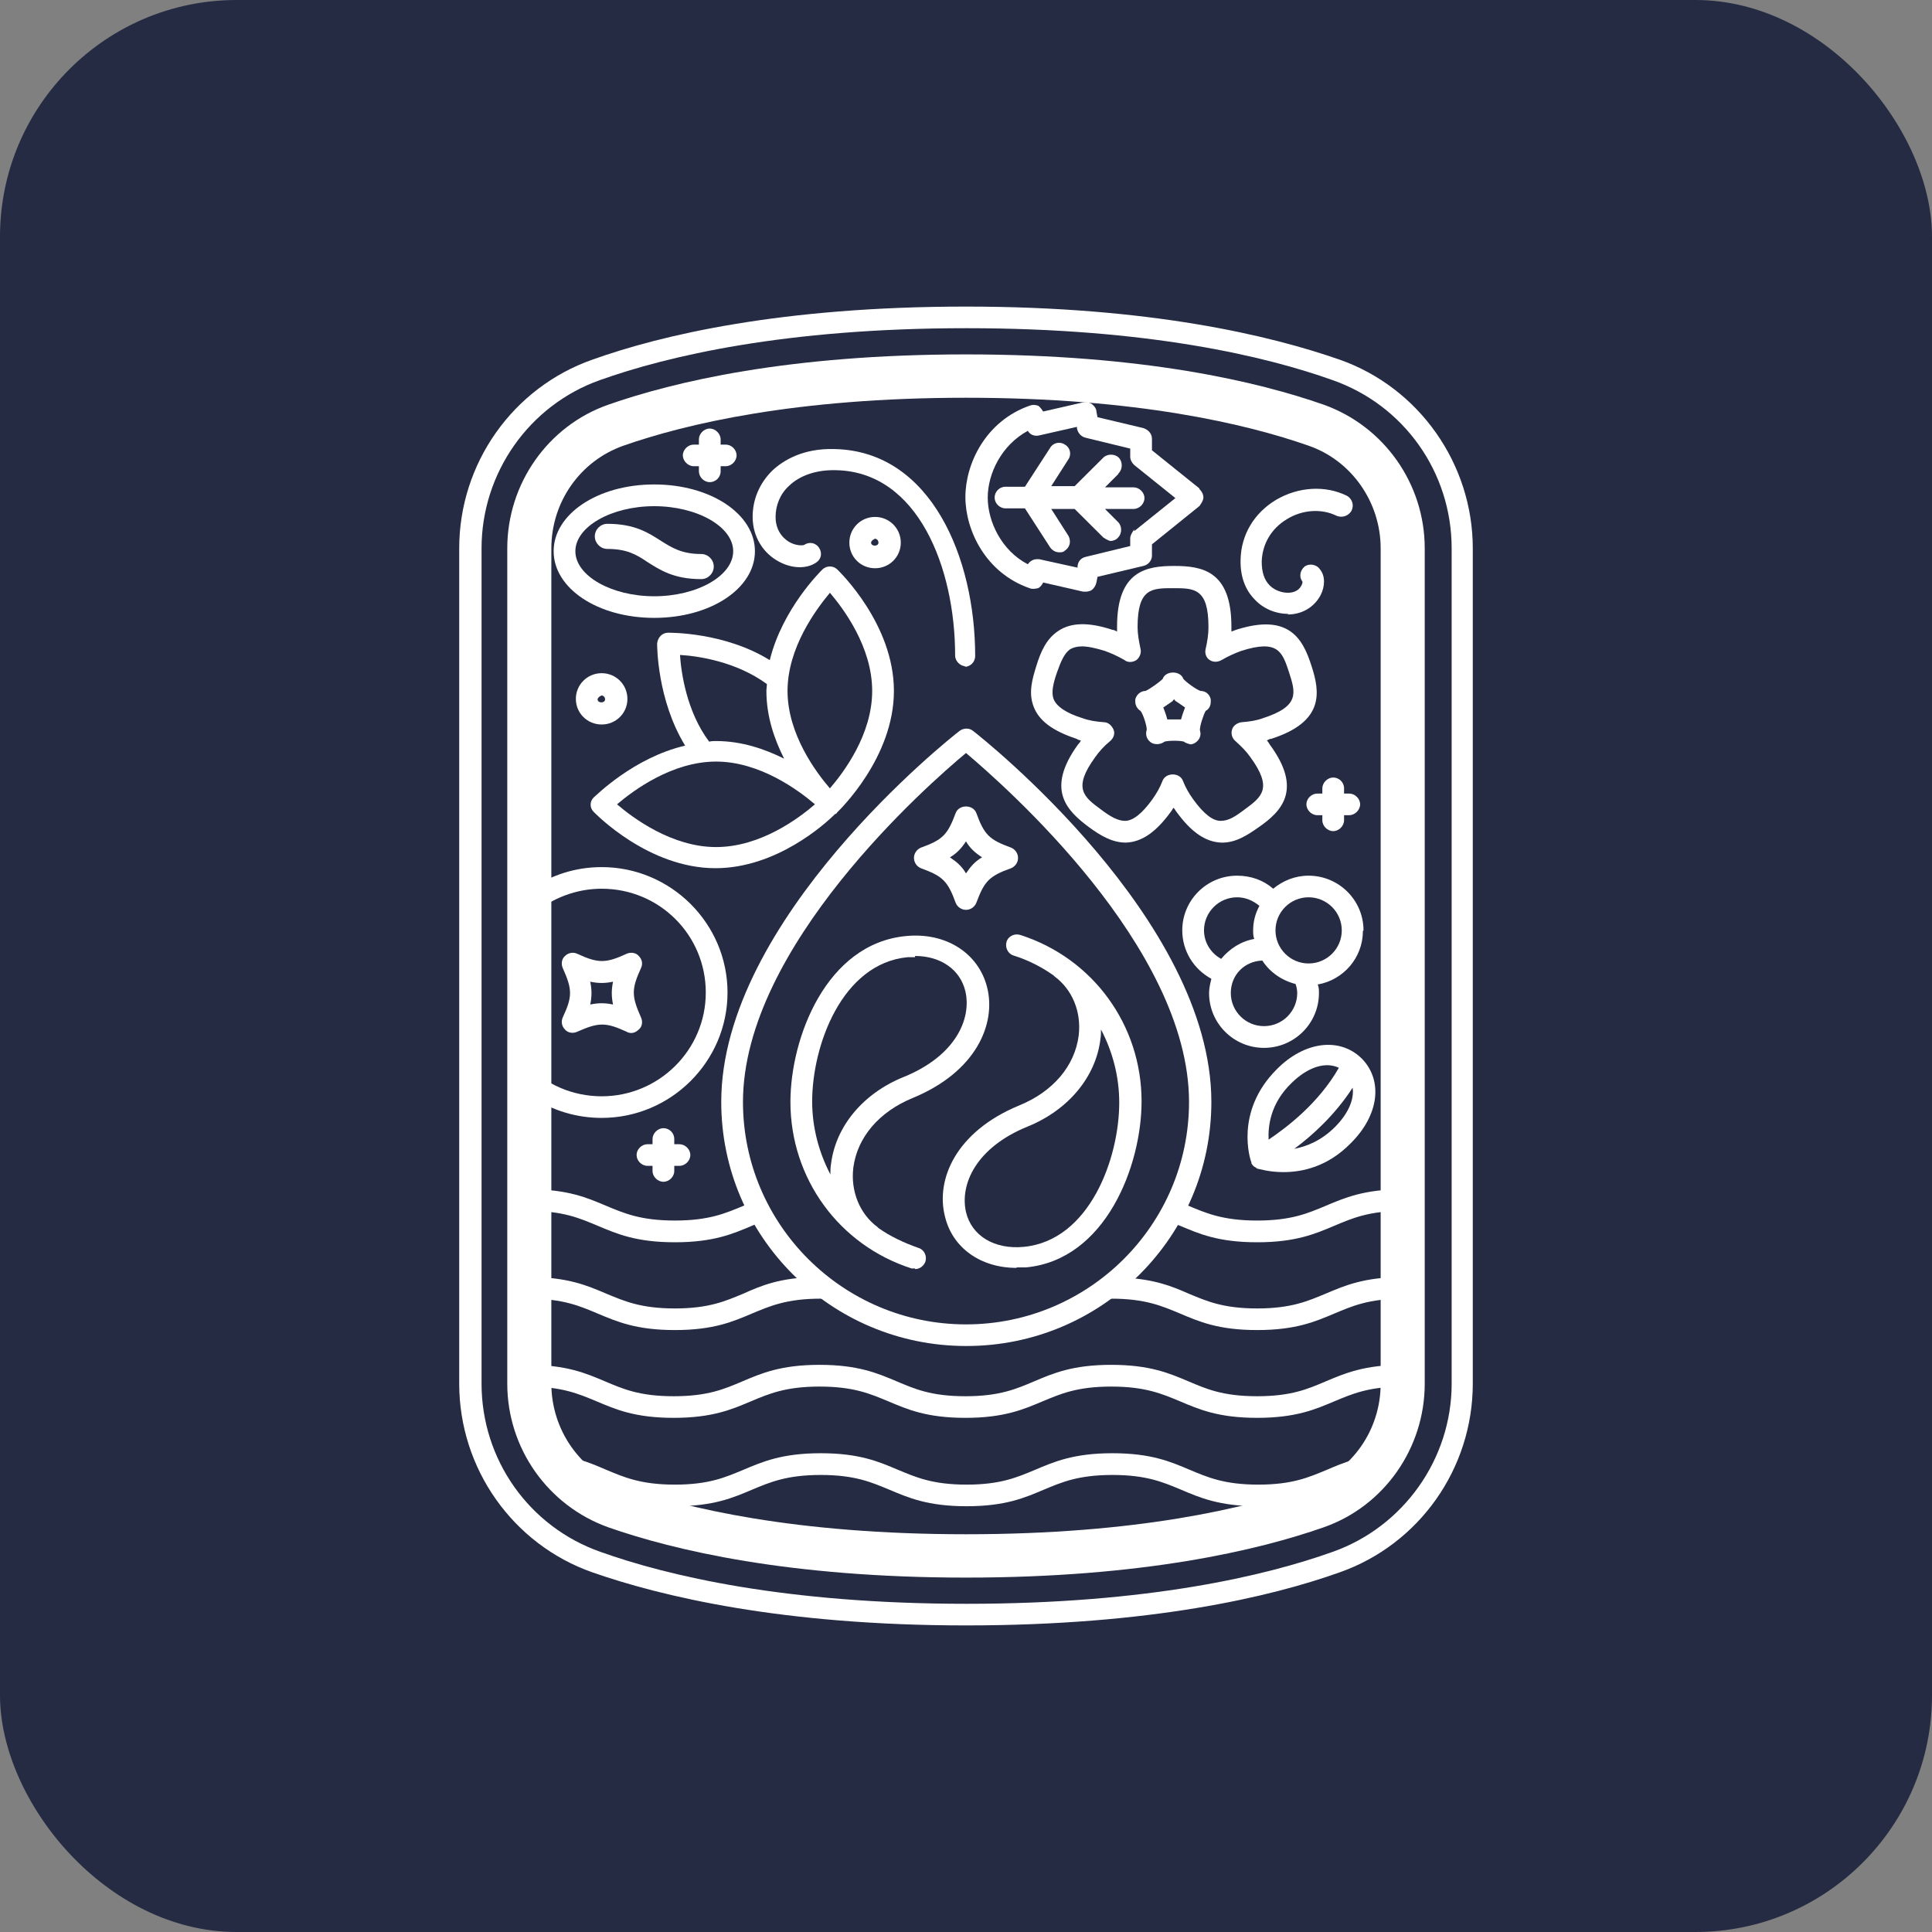 <svg width="16" height="16" viewBox="0 0 16 16" fill="none" xmlns="http://www.w3.org/2000/svg">
<rect x="0" y="0" width="16" height="16" fill="#808080" stroke="none"/>
<rect width="16" height="16" rx="1.96" fill="#242B43"/>
<path d="M8 13.461C6.475 13.461 5.475 13.22 4.907 13.022C4.248 12.791 3.803 12.163 3.803 11.459V4.541C3.803 3.837 4.248 3.209 4.907 2.978C5.475 2.775 6.47 2.539 8 2.539C9.53 2.539 10.525 2.78 11.093 2.978C11.752 3.209 12.197 3.842 12.197 4.541V11.459C12.197 12.163 11.752 12.791 11.093 13.022C10.525 13.225 9.525 13.461 8 13.461ZM8 2.718C6.498 2.718 5.523 2.95 4.968 3.148C4.381 3.356 3.988 3.918 3.988 4.541V11.459C3.988 12.087 4.381 12.644 4.973 12.852C5.527 13.05 6.503 13.282 8.005 13.282C9.506 13.282 10.482 13.05 11.036 12.852C11.624 12.644 12.022 12.082 12.022 11.459V4.541C12.022 3.913 11.629 3.356 11.036 3.148C10.482 2.95 9.506 2.718 8.005 2.718" fill="white"/>
<path d="M6.276 9.934C6.233 9.948 6.195 9.967 6.157 9.986C6.01 10.047 5.873 10.108 5.589 10.108C5.305 10.108 5.167 10.047 5.02 9.986C4.864 9.92 4.703 9.849 4.381 9.849C4.329 9.849 4.291 9.891 4.291 9.938C4.291 9.986 4.334 10.028 4.381 10.028C4.665 10.028 4.803 10.09 4.949 10.151C5.106 10.217 5.267 10.288 5.589 10.288C5.911 10.288 6.072 10.217 6.228 10.151C6.271 10.132 6.314 10.113 6.356 10.099L6.276 9.938V9.934Z" fill="white"/>
<path d="M9.781 9.957C9.781 9.957 9.824 9.976 9.843 9.986C9.99 10.047 10.127 10.108 10.411 10.108C10.695 10.108 10.833 10.047 10.979 9.986C11.136 9.92 11.297 9.849 11.619 9.849C11.666 9.849 11.709 9.891 11.709 9.938C11.709 9.986 11.666 10.028 11.619 10.028C11.335 10.028 11.197 10.09 11.051 10.151C10.894 10.217 10.733 10.288 10.411 10.288C10.089 10.288 9.928 10.217 9.772 10.151C9.757 10.146 9.743 10.142 9.734 10.132L9.781 9.957Z" fill="white"/>
<path d="M6.754 10.576C6.46 10.581 6.304 10.647 6.157 10.713C6.01 10.774 5.873 10.836 5.589 10.836C5.305 10.836 5.167 10.774 5.02 10.713C4.864 10.647 4.703 10.576 4.381 10.576C4.329 10.576 4.291 10.618 4.291 10.666C4.291 10.713 4.334 10.755 4.381 10.755C4.665 10.755 4.803 10.817 4.949 10.878C5.106 10.944 5.267 11.015 5.589 11.015C5.911 11.015 6.072 10.944 6.228 10.878C6.375 10.817 6.513 10.755 6.797 10.755C6.849 10.755 6.896 10.755 6.939 10.76L6.759 10.576H6.754Z" fill="white"/>
<path d="M9.113 10.755C9.142 10.755 9.175 10.755 9.203 10.755C9.487 10.755 9.625 10.817 9.772 10.878C9.928 10.944 10.089 11.015 10.411 11.015C10.733 11.015 10.894 10.944 11.051 10.878C11.197 10.817 11.335 10.755 11.619 10.755C11.671 10.755 11.709 10.713 11.709 10.666C11.709 10.618 11.666 10.576 11.619 10.576C11.297 10.576 11.136 10.647 10.98 10.713C10.833 10.774 10.695 10.836 10.411 10.836C10.127 10.836 9.99 10.774 9.843 10.713C9.705 10.652 9.563 10.595 9.312 10.581L9.113 10.76V10.755Z" fill="white"/>
<path d="M10.411 11.742C10.089 11.742 9.928 11.671 9.772 11.605C9.625 11.544 9.487 11.483 9.203 11.483C8.919 11.483 8.782 11.544 8.635 11.605C8.478 11.671 8.317 11.742 7.995 11.742C7.673 11.742 7.512 11.671 7.356 11.605C7.209 11.544 7.072 11.483 6.787 11.483C6.503 11.483 6.366 11.544 6.219 11.605C6.063 11.671 5.901 11.742 5.579 11.742C5.257 11.742 5.096 11.671 4.94 11.605C4.793 11.544 4.656 11.483 4.371 11.483C4.319 11.483 4.281 11.44 4.281 11.393C4.281 11.346 4.324 11.303 4.371 11.303C4.694 11.303 4.855 11.374 5.011 11.44C5.158 11.502 5.295 11.563 5.579 11.563C5.864 11.563 6.001 11.502 6.148 11.44C6.304 11.374 6.465 11.303 6.787 11.303C7.109 11.303 7.27 11.374 7.427 11.44C7.574 11.502 7.711 11.563 7.995 11.563C8.279 11.563 8.417 11.502 8.564 11.44C8.72 11.374 8.881 11.303 9.203 11.303C9.525 11.303 9.686 11.374 9.843 11.44C9.989 11.502 10.127 11.563 10.411 11.563C10.695 11.563 10.833 11.502 10.979 11.44C11.136 11.374 11.297 11.303 11.619 11.303C11.671 11.303 11.709 11.346 11.709 11.393C11.709 11.44 11.666 11.483 11.619 11.483C11.335 11.483 11.197 11.544 11.051 11.605C10.894 11.671 10.733 11.742 10.411 11.742Z" fill="white"/>
<path d="M4.476 12.035C4.736 12.049 4.878 12.111 5.02 12.172C5.167 12.233 5.305 12.295 5.589 12.295C5.873 12.295 6.01 12.233 6.157 12.172C6.314 12.106 6.475 12.035 6.797 12.035C7.119 12.035 7.28 12.106 7.436 12.172C7.583 12.233 7.721 12.295 8.005 12.295C8.289 12.295 8.426 12.233 8.573 12.172C8.729 12.106 8.891 12.035 9.213 12.035C9.535 12.035 9.696 12.106 9.852 12.172C9.999 12.233 10.136 12.295 10.421 12.295C10.705 12.295 10.842 12.233 10.989 12.172C11.131 12.111 11.278 12.049 11.548 12.035L11.439 12.224C11.273 12.243 11.169 12.29 11.06 12.337C10.904 12.403 10.743 12.474 10.421 12.474C10.098 12.474 9.937 12.403 9.781 12.337C9.634 12.276 9.497 12.215 9.213 12.215C8.928 12.215 8.791 12.276 8.644 12.337C8.488 12.403 8.327 12.474 8.005 12.474C7.683 12.474 7.522 12.403 7.365 12.337C7.218 12.276 7.081 12.215 6.797 12.215C6.513 12.215 6.375 12.276 6.228 12.337C6.072 12.403 5.911 12.474 5.589 12.474C5.267 12.474 5.106 12.403 4.949 12.337C4.84 12.29 4.736 12.243 4.57 12.224L4.476 12.035Z" fill="white"/>
<path d="M8 11.147C6.882 11.147 5.973 10.241 5.973 9.126C5.973 7.615 7.867 6.113 7.948 6.052C7.981 6.028 8.028 6.028 8.057 6.052C8.137 6.113 10.032 7.615 10.032 9.126C10.032 10.241 9.123 11.147 8.005 11.147M8 6.236C7.687 6.496 6.153 7.842 6.153 9.126C6.153 10.142 6.982 10.968 8 10.968C9.018 10.968 9.847 10.142 9.847 9.126C9.847 7.842 8.313 6.501 8 6.236Z" fill="white"/>
<path d="M7.578 10.505C7.578 10.505 7.559 10.505 7.55 10.505C6.948 10.312 6.546 9.759 6.546 9.126C6.546 8.593 6.844 7.814 7.503 7.752C7.834 7.719 8.104 7.894 8.175 8.177C8.251 8.479 8.085 8.876 7.559 9.093C7.28 9.207 7.1 9.419 7.067 9.669C7.043 9.863 7.119 10.052 7.266 10.161C7.266 10.161 7.27 10.165 7.275 10.17C7.375 10.241 7.488 10.293 7.607 10.335C7.654 10.349 7.678 10.401 7.664 10.448C7.649 10.486 7.616 10.51 7.578 10.51M7.578 7.927C7.578 7.927 7.54 7.927 7.517 7.927C6.972 7.979 6.726 8.659 6.726 9.122C6.726 9.339 6.783 9.547 6.877 9.726C6.877 9.698 6.877 9.669 6.882 9.641C6.92 9.329 7.147 9.055 7.484 8.919C7.915 8.744 8.047 8.437 7.995 8.21C7.953 8.031 7.792 7.917 7.578 7.917" fill="white"/>
<path d="M8.417 10.5C8.123 10.5 7.886 10.335 7.825 10.071C7.749 9.768 7.915 9.372 8.44 9.155C8.72 9.041 8.9 8.829 8.933 8.578C8.957 8.38 8.881 8.196 8.734 8.087C8.734 8.087 8.729 8.083 8.725 8.078C8.625 8.007 8.512 7.95 8.393 7.913C8.346 7.898 8.322 7.846 8.336 7.799C8.35 7.752 8.403 7.728 8.45 7.743C9.052 7.936 9.454 8.489 9.454 9.121C9.454 9.655 9.156 10.434 8.497 10.496C8.474 10.496 8.445 10.496 8.422 10.496M9.118 8.522C9.118 8.55 9.118 8.578 9.113 8.607C9.075 8.918 8.848 9.192 8.512 9.329C8.08 9.504 7.948 9.811 8 10.038C8.047 10.236 8.237 10.349 8.478 10.326C9.023 10.274 9.269 9.594 9.269 9.131C9.269 8.914 9.213 8.706 9.118 8.526" fill="white"/>
<path d="M7.403 5.722C7.403 5.169 6.953 4.735 6.934 4.716C6.901 4.683 6.844 4.683 6.811 4.716C6.797 4.73 6.479 5.042 6.375 5.467C6.001 5.235 5.551 5.24 5.532 5.24C5.485 5.24 5.447 5.278 5.442 5.33C5.442 5.348 5.442 5.797 5.674 6.175C5.248 6.274 4.935 6.59 4.916 6.605C4.883 6.638 4.883 6.69 4.916 6.723C4.935 6.742 5.371 7.19 5.925 7.19C6.427 7.19 6.83 6.827 6.915 6.742C6.92 6.742 6.929 6.737 6.934 6.727C6.953 6.708 7.403 6.274 7.403 5.722ZM6.873 4.909C6.986 5.042 7.223 5.358 7.223 5.722C7.223 6.085 6.986 6.397 6.873 6.529C6.759 6.397 6.522 6.08 6.522 5.722C6.522 5.363 6.759 5.046 6.873 4.909ZM5.631 5.424C5.788 5.433 6.1 5.481 6.351 5.665C6.351 5.684 6.347 5.703 6.347 5.722C6.347 5.934 6.413 6.123 6.494 6.283C6.333 6.203 6.143 6.137 5.93 6.137C5.911 6.137 5.892 6.137 5.873 6.142C5.688 5.896 5.641 5.575 5.631 5.419M5.93 7.015C5.565 7.015 5.243 6.775 5.11 6.661C5.243 6.548 5.565 6.307 5.93 6.307C6.295 6.307 6.617 6.548 6.749 6.661C6.617 6.775 6.299 7.015 5.93 7.015Z" fill="white"/>
<path d="M8 7.535C7.962 7.535 7.929 7.511 7.915 7.478C7.848 7.294 7.806 7.256 7.626 7.19C7.593 7.176 7.569 7.143 7.569 7.105C7.569 7.067 7.593 7.034 7.626 7.02C7.81 6.954 7.848 6.911 7.915 6.732C7.943 6.661 8.057 6.661 8.085 6.732C8.152 6.916 8.194 6.954 8.374 7.02C8.407 7.034 8.431 7.067 8.431 7.105C8.431 7.143 8.407 7.176 8.374 7.19C8.189 7.256 8.152 7.299 8.085 7.478C8.071 7.511 8.038 7.535 8 7.535ZM7.867 7.1C7.924 7.138 7.967 7.176 8 7.233C8.038 7.176 8.076 7.133 8.133 7.1C8.076 7.063 8.033 7.025 8 6.968C7.962 7.025 7.924 7.067 7.867 7.1Z" fill="white"/>
<path d="M4.424 7.573C4.4 7.596 4.371 7.62 4.348 7.643L4.4 7.36C4.566 7.247 4.765 7.181 4.983 7.181C5.556 7.181 6.025 7.648 6.025 8.22C6.025 8.791 5.556 9.258 4.983 9.258C4.774 9.258 4.575 9.197 4.414 9.088L4.362 8.815C4.518 8.98 4.741 9.079 4.983 9.079C5.456 9.079 5.845 8.696 5.845 8.22C5.845 7.743 5.461 7.36 4.983 7.36C4.769 7.36 4.57 7.44 4.419 7.568" fill="white"/>
<path d="M5.229 8.555C5.229 8.555 5.205 8.555 5.191 8.545C5.016 8.465 4.959 8.465 4.779 8.545C4.746 8.56 4.703 8.555 4.679 8.526C4.651 8.498 4.646 8.46 4.66 8.427C4.741 8.253 4.741 8.196 4.66 8.016C4.646 7.983 4.651 7.941 4.679 7.917C4.708 7.889 4.746 7.884 4.779 7.898C4.954 7.979 5.016 7.979 5.191 7.898C5.224 7.884 5.267 7.889 5.29 7.917C5.319 7.946 5.324 7.983 5.309 8.016C5.229 8.191 5.229 8.248 5.309 8.427C5.324 8.46 5.319 8.503 5.29 8.526C5.271 8.545 5.248 8.555 5.229 8.555ZM4.888 8.13C4.902 8.196 4.902 8.253 4.888 8.319C4.954 8.305 5.011 8.305 5.077 8.319C5.063 8.253 5.063 8.196 5.077 8.13C5.011 8.144 4.954 8.144 4.888 8.13Z" fill="white"/>
<path d="M11.292 7.705C11.292 7.455 11.088 7.252 10.837 7.252C10.724 7.252 10.624 7.294 10.544 7.36C10.463 7.289 10.359 7.252 10.245 7.252C9.994 7.252 9.791 7.455 9.791 7.705C9.791 7.875 9.885 8.026 10.032 8.106C10.023 8.144 10.013 8.182 10.013 8.224C10.013 8.475 10.217 8.678 10.468 8.678C10.719 8.678 10.923 8.475 10.923 8.224C10.923 8.201 10.923 8.177 10.913 8.153C11.126 8.116 11.287 7.931 11.287 7.71M9.971 7.705C9.971 7.554 10.094 7.431 10.245 7.431C10.316 7.431 10.378 7.459 10.43 7.502C10.397 7.563 10.378 7.629 10.378 7.705C10.378 7.728 10.378 7.752 10.387 7.776C10.278 7.795 10.184 7.856 10.113 7.941C10.027 7.894 9.971 7.804 9.971 7.705ZM10.468 8.498C10.316 8.498 10.193 8.375 10.193 8.224C10.193 8.073 10.307 7.96 10.454 7.955C10.515 8.05 10.615 8.12 10.729 8.149C10.738 8.172 10.743 8.201 10.743 8.224C10.743 8.375 10.62 8.498 10.468 8.498ZM10.837 7.979C10.686 7.979 10.563 7.856 10.563 7.705C10.563 7.554 10.686 7.431 10.837 7.431C10.989 7.431 11.112 7.554 11.112 7.705C11.112 7.856 10.989 7.979 10.837 7.979Z" fill="white"/>
<path d="M9.322 6.978C9.208 6.978 9.108 6.916 9.018 6.85C8.834 6.713 8.658 6.538 8.928 6.165C8.938 6.156 8.947 6.142 8.952 6.132C8.938 6.132 8.924 6.123 8.914 6.118C8.715 6.052 8.602 5.967 8.559 5.849C8.516 5.736 8.549 5.622 8.583 5.514C8.616 5.405 8.663 5.292 8.763 5.226C8.867 5.155 9.014 5.15 9.213 5.216C9.227 5.216 9.241 5.226 9.251 5.23C9.251 5.216 9.251 5.202 9.251 5.188C9.251 4.725 9.497 4.687 9.724 4.687C9.952 4.687 10.198 4.725 10.198 5.188C10.198 5.202 10.198 5.216 10.198 5.23C10.212 5.226 10.222 5.221 10.236 5.216C10.676 5.075 10.79 5.292 10.861 5.514C10.932 5.731 10.97 5.976 10.53 6.118C10.515 6.118 10.501 6.128 10.492 6.132C10.501 6.142 10.511 6.156 10.515 6.165C10.79 6.538 10.615 6.718 10.425 6.85C10.331 6.916 10.231 6.982 10.113 6.978C9.985 6.973 9.866 6.893 9.743 6.723C9.734 6.713 9.729 6.699 9.719 6.69C9.71 6.699 9.705 6.713 9.696 6.723C9.573 6.893 9.454 6.973 9.326 6.978C9.326 6.978 9.317 6.978 9.312 6.978M8.962 5.353C8.919 5.353 8.886 5.363 8.862 5.377C8.815 5.41 8.786 5.476 8.753 5.57C8.72 5.665 8.706 5.736 8.725 5.788C8.748 5.849 8.829 5.906 8.966 5.948C9.018 5.967 9.075 5.976 9.142 5.981C9.179 5.981 9.208 6.01 9.222 6.043C9.236 6.076 9.222 6.113 9.194 6.137C9.142 6.18 9.104 6.222 9.071 6.269C8.881 6.529 8.976 6.6 9.118 6.704C9.198 6.765 9.26 6.798 9.317 6.798C9.383 6.798 9.459 6.737 9.544 6.619C9.577 6.572 9.606 6.524 9.629 6.463C9.658 6.397 9.767 6.397 9.795 6.463C9.819 6.524 9.847 6.572 9.881 6.619C9.966 6.737 10.042 6.798 10.108 6.798C10.174 6.798 10.226 6.765 10.307 6.704C10.449 6.6 10.544 6.529 10.354 6.269C10.321 6.222 10.283 6.184 10.231 6.137C10.203 6.113 10.193 6.076 10.203 6.043C10.212 6.01 10.245 5.986 10.283 5.981C10.35 5.976 10.406 5.967 10.458 5.948C10.766 5.849 10.729 5.736 10.676 5.57C10.62 5.4 10.586 5.292 10.278 5.391C10.226 5.41 10.174 5.433 10.117 5.466C10.084 5.485 10.046 5.485 10.018 5.466C9.989 5.448 9.975 5.41 9.985 5.372C9.999 5.311 10.008 5.254 10.008 5.193C10.008 4.871 9.89 4.871 9.715 4.871C9.539 4.871 9.421 4.871 9.421 5.193C9.421 5.249 9.431 5.306 9.445 5.372C9.454 5.405 9.44 5.443 9.412 5.466C9.383 5.485 9.341 5.49 9.312 5.466C9.255 5.433 9.203 5.41 9.151 5.391C9.075 5.367 9.009 5.353 8.957 5.353" fill="white"/>
<path d="M8 5.518C7.953 5.518 7.91 5.476 7.91 5.429C7.91 4.702 7.602 3.908 6.925 3.894C6.764 3.889 6.622 3.937 6.532 4.026C6.46 4.092 6.423 4.187 6.423 4.281C6.423 4.413 6.508 4.475 6.546 4.494C6.603 4.522 6.65 4.517 6.659 4.513C6.702 4.484 6.754 4.494 6.783 4.536C6.811 4.579 6.802 4.631 6.759 4.659C6.683 4.711 6.565 4.711 6.456 4.654C6.318 4.583 6.233 4.442 6.233 4.281C6.233 4.135 6.29 4.003 6.394 3.899C6.484 3.814 6.65 3.71 6.915 3.719C7.711 3.738 8.076 4.621 8.076 5.433C8.076 5.485 8.033 5.523 7.986 5.523" fill="white"/>
<path d="M10.672 5.084C10.563 5.084 10.463 5.041 10.392 4.966C10.335 4.909 10.269 4.805 10.274 4.635C10.278 4.428 10.387 4.248 10.567 4.14C10.752 4.031 10.975 4.017 11.155 4.106C11.197 4.13 11.216 4.182 11.193 4.229C11.169 4.272 11.117 4.291 11.07 4.272C10.946 4.21 10.785 4.22 10.657 4.3C10.53 4.376 10.454 4.503 10.449 4.65C10.449 4.735 10.468 4.801 10.515 4.848C10.553 4.886 10.61 4.909 10.667 4.909C10.719 4.909 10.752 4.886 10.766 4.867C10.785 4.843 10.79 4.82 10.785 4.815C10.757 4.777 10.766 4.725 10.804 4.692C10.842 4.664 10.904 4.673 10.932 4.716C10.975 4.768 10.975 4.853 10.937 4.928C10.885 5.027 10.785 5.089 10.662 5.089" fill="white"/>
<path d="M4.983 6C4.864 6 4.769 5.906 4.769 5.788C4.769 5.67 4.864 5.575 4.983 5.575C5.101 5.575 5.196 5.67 5.196 5.788C5.196 5.906 5.101 6 4.983 6ZM4.983 5.759C4.983 5.759 4.949 5.773 4.949 5.792C4.949 5.825 5.011 5.825 5.011 5.792C5.011 5.773 4.997 5.759 4.978 5.759" fill="white"/>
<path d="M7.247 4.706C7.128 4.706 7.034 4.612 7.034 4.494C7.034 4.376 7.128 4.281 7.247 4.281C7.365 4.281 7.46 4.376 7.46 4.494C7.46 4.612 7.365 4.706 7.247 4.706ZM7.247 4.461C7.247 4.461 7.214 4.475 7.214 4.494C7.214 4.527 7.275 4.527 7.275 4.494C7.275 4.475 7.261 4.461 7.242 4.461" fill="white"/>
<path d="M5.878 3.993C5.83 3.993 5.788 3.951 5.788 3.903V3.639C5.788 3.592 5.83 3.549 5.878 3.549C5.925 3.549 5.968 3.592 5.968 3.639V3.903C5.968 3.955 5.925 3.993 5.878 3.993Z" fill="white"/>
<path d="M6.01 3.861H5.745C5.698 3.861 5.655 3.818 5.655 3.771C5.655 3.724 5.698 3.682 5.745 3.682H6.01C6.058 3.682 6.1 3.724 6.1 3.771C6.1 3.818 6.058 3.861 6.01 3.861Z" fill="white"/>
<path d="M11.174 6.572H11.131V6.529C11.131 6.477 11.088 6.439 11.041 6.439C10.994 6.439 10.951 6.482 10.951 6.529V6.572H10.909C10.861 6.572 10.819 6.614 10.819 6.661C10.819 6.708 10.861 6.751 10.909 6.751H10.951V6.793C10.951 6.841 10.994 6.883 11.041 6.883C11.088 6.883 11.131 6.841 11.131 6.793V6.751H11.174C11.221 6.751 11.264 6.708 11.264 6.661C11.264 6.614 11.221 6.572 11.174 6.572Z" fill="white"/>
<path d="M5.627 9.476H5.584V9.433C5.584 9.381 5.542 9.343 5.494 9.343C5.447 9.343 5.404 9.386 5.404 9.433V9.476H5.362C5.314 9.476 5.272 9.518 5.272 9.565C5.272 9.613 5.314 9.655 5.362 9.655H5.404V9.698C5.404 9.745 5.447 9.787 5.494 9.787C5.542 9.787 5.584 9.745 5.584 9.698V9.655H5.627C5.674 9.655 5.717 9.613 5.717 9.565C5.717 9.518 5.674 9.476 5.627 9.476Z" fill="white"/>
<path d="M9.862 6.165C9.862 6.165 9.819 6.156 9.805 6.142C9.772 6.132 9.677 6.132 9.644 6.142C9.615 6.165 9.568 6.17 9.535 6.151C9.506 6.132 9.492 6.104 9.492 6.076C9.492 6.066 9.492 6.057 9.497 6.043C9.497 6.01 9.468 5.915 9.445 5.887C9.421 5.873 9.402 5.844 9.402 5.811C9.402 5.807 9.402 5.797 9.402 5.792C9.412 5.75 9.449 5.722 9.487 5.722C9.521 5.707 9.601 5.651 9.629 5.622C9.653 5.552 9.776 5.552 9.8 5.622C9.824 5.651 9.909 5.712 9.942 5.722C9.985 5.722 10.018 5.75 10.027 5.792C10.027 5.797 10.027 5.807 10.027 5.811C10.027 5.844 10.013 5.873 9.985 5.887C9.966 5.92 9.937 6.01 9.937 6.043C9.937 6.052 9.942 6.062 9.942 6.076C9.942 6.104 9.928 6.132 9.899 6.151C9.885 6.161 9.866 6.165 9.852 6.165M9.724 5.958C9.724 5.958 9.762 5.958 9.781 5.958C9.791 5.92 9.805 5.882 9.814 5.859C9.791 5.844 9.767 5.825 9.738 5.807C9.734 5.807 9.729 5.797 9.724 5.792C9.719 5.792 9.715 5.802 9.71 5.807C9.682 5.825 9.658 5.844 9.634 5.859C9.644 5.887 9.658 5.92 9.667 5.958C9.682 5.958 9.701 5.958 9.724 5.958Z" fill="white"/>
<path d="M5.418 5.117C4.949 5.117 4.585 4.872 4.585 4.565C4.585 4.258 4.949 4.012 5.418 4.012C5.887 4.012 6.252 4.258 6.252 4.565C6.252 4.872 5.887 5.117 5.418 5.117ZM5.418 4.192C5.063 4.192 4.765 4.362 4.765 4.565C4.765 4.768 5.063 4.938 5.418 4.938C5.774 4.938 6.072 4.768 6.072 4.565C6.072 4.362 5.774 4.192 5.418 4.192Z" fill="white"/>
<path d="M5.807 4.796C5.579 4.796 5.466 4.72 5.361 4.654C5.271 4.593 5.191 4.546 5.03 4.546C4.973 4.546 4.926 4.498 4.926 4.442C4.926 4.385 4.973 4.338 5.03 4.338C5.257 4.338 5.371 4.413 5.475 4.48C5.565 4.536 5.646 4.588 5.807 4.588C5.864 4.588 5.911 4.635 5.911 4.692C5.911 4.749 5.864 4.796 5.807 4.796Z" fill="white"/>
<path d="M11.278 8.767C11.098 8.588 10.804 8.621 10.572 8.857C10.222 9.207 10.354 9.608 10.364 9.627C10.364 9.627 10.364 9.627 10.364 9.632C10.364 9.632 10.364 9.632 10.364 9.636C10.364 9.636 10.364 9.636 10.368 9.641C10.373 9.65 10.383 9.66 10.392 9.665C10.392 9.665 10.402 9.669 10.406 9.674C10.406 9.674 10.411 9.679 10.416 9.679C10.425 9.679 10.506 9.707 10.629 9.707C10.781 9.707 10.994 9.665 11.188 9.466C11.42 9.235 11.453 8.952 11.283 8.772M10.695 8.97C10.833 8.834 10.979 8.791 11.088 8.843C10.918 9.14 10.653 9.339 10.506 9.438C10.501 9.325 10.52 9.14 10.695 8.97ZM11.055 9.334C10.942 9.447 10.819 9.495 10.719 9.514C10.866 9.405 11.055 9.235 11.202 9.008C11.216 9.107 11.164 9.225 11.055 9.334Z" fill="white"/>
<path d="M9.933 4.045L9.54 3.729V3.634C9.54 3.592 9.511 3.559 9.468 3.545L9.089 3.455L9.08 3.408C9.08 3.384 9.061 3.36 9.042 3.346C9.023 3.332 8.995 3.327 8.971 3.332L8.639 3.408C8.639 3.408 8.616 3.37 8.597 3.36C8.573 3.351 8.549 3.351 8.526 3.36C8.161 3.488 7.995 3.842 7.995 4.116C7.995 4.39 8.161 4.744 8.526 4.871C8.549 4.881 8.573 4.876 8.597 4.871C8.616 4.862 8.63 4.843 8.639 4.824L8.971 4.9C8.971 4.9 8.985 4.9 8.99 4.9C9.009 4.9 9.028 4.895 9.042 4.886C9.061 4.871 9.075 4.848 9.08 4.824L9.089 4.777L9.468 4.687C9.511 4.678 9.54 4.64 9.54 4.602V4.508L9.933 4.191C9.933 4.191 9.966 4.149 9.966 4.121C9.966 4.092 9.952 4.069 9.933 4.05M9.393 4.385C9.393 4.385 9.36 4.428 9.36 4.456V4.522L8.99 4.612C8.952 4.621 8.928 4.65 8.924 4.687V4.701L8.606 4.631C8.602 4.631 8.592 4.631 8.587 4.631C8.559 4.631 8.531 4.645 8.512 4.673C8.294 4.56 8.18 4.319 8.18 4.121C8.18 3.922 8.294 3.686 8.512 3.568C8.531 3.601 8.568 3.615 8.606 3.606L8.919 3.535V3.549C8.928 3.587 8.952 3.615 8.99 3.625L9.36 3.715V3.781C9.36 3.809 9.374 3.833 9.393 3.851L9.734 4.125L9.393 4.399V4.385Z" fill="white"/>
<path d="M9.265 3.918C9.298 3.885 9.298 3.823 9.265 3.79C9.232 3.757 9.17 3.757 9.137 3.79L8.9 4.026H8.706L8.848 3.804C8.876 3.762 8.862 3.705 8.819 3.682C8.777 3.653 8.72 3.667 8.696 3.71L8.488 4.031H8.327C8.275 4.031 8.237 4.074 8.237 4.121C8.237 4.168 8.279 4.21 8.327 4.21H8.488L8.696 4.532C8.715 4.56 8.744 4.574 8.772 4.574C8.791 4.574 8.805 4.574 8.819 4.56C8.862 4.532 8.872 4.48 8.848 4.437L8.706 4.215H8.9L9.137 4.451C9.137 4.451 9.179 4.48 9.198 4.48C9.217 4.48 9.246 4.47 9.26 4.451C9.293 4.418 9.293 4.357 9.26 4.324L9.151 4.215H9.388C9.435 4.215 9.478 4.173 9.478 4.125C9.478 4.078 9.435 4.036 9.388 4.036H9.151L9.26 3.927L9.265 3.918Z" fill="white"/>
<path d="M8 13.065C6.532 13.065 5.579 12.838 5.039 12.649C4.537 12.47 4.201 11.993 4.201 11.459V4.541C4.201 4.007 4.537 3.526 5.039 3.351C5.579 3.162 6.527 2.935 8 2.935C9.473 2.935 10.421 3.162 10.961 3.351C11.463 3.53 11.799 4.007 11.799 4.541V11.459C11.799 11.993 11.463 12.474 10.961 12.649C10.421 12.838 9.468 13.065 8 13.065ZM8 3.294C6.584 3.294 5.674 3.512 5.163 3.691C4.803 3.818 4.566 4.159 4.566 4.541V11.459C4.566 11.842 4.807 12.186 5.163 12.309C5.674 12.489 6.584 12.706 8 12.706C9.416 12.706 10.326 12.489 10.837 12.309C11.197 12.182 11.434 11.842 11.434 11.459V4.541C11.434 4.159 11.193 3.814 10.837 3.691C10.326 3.512 9.416 3.294 8 3.294Z" fill="white"/>
</svg>
